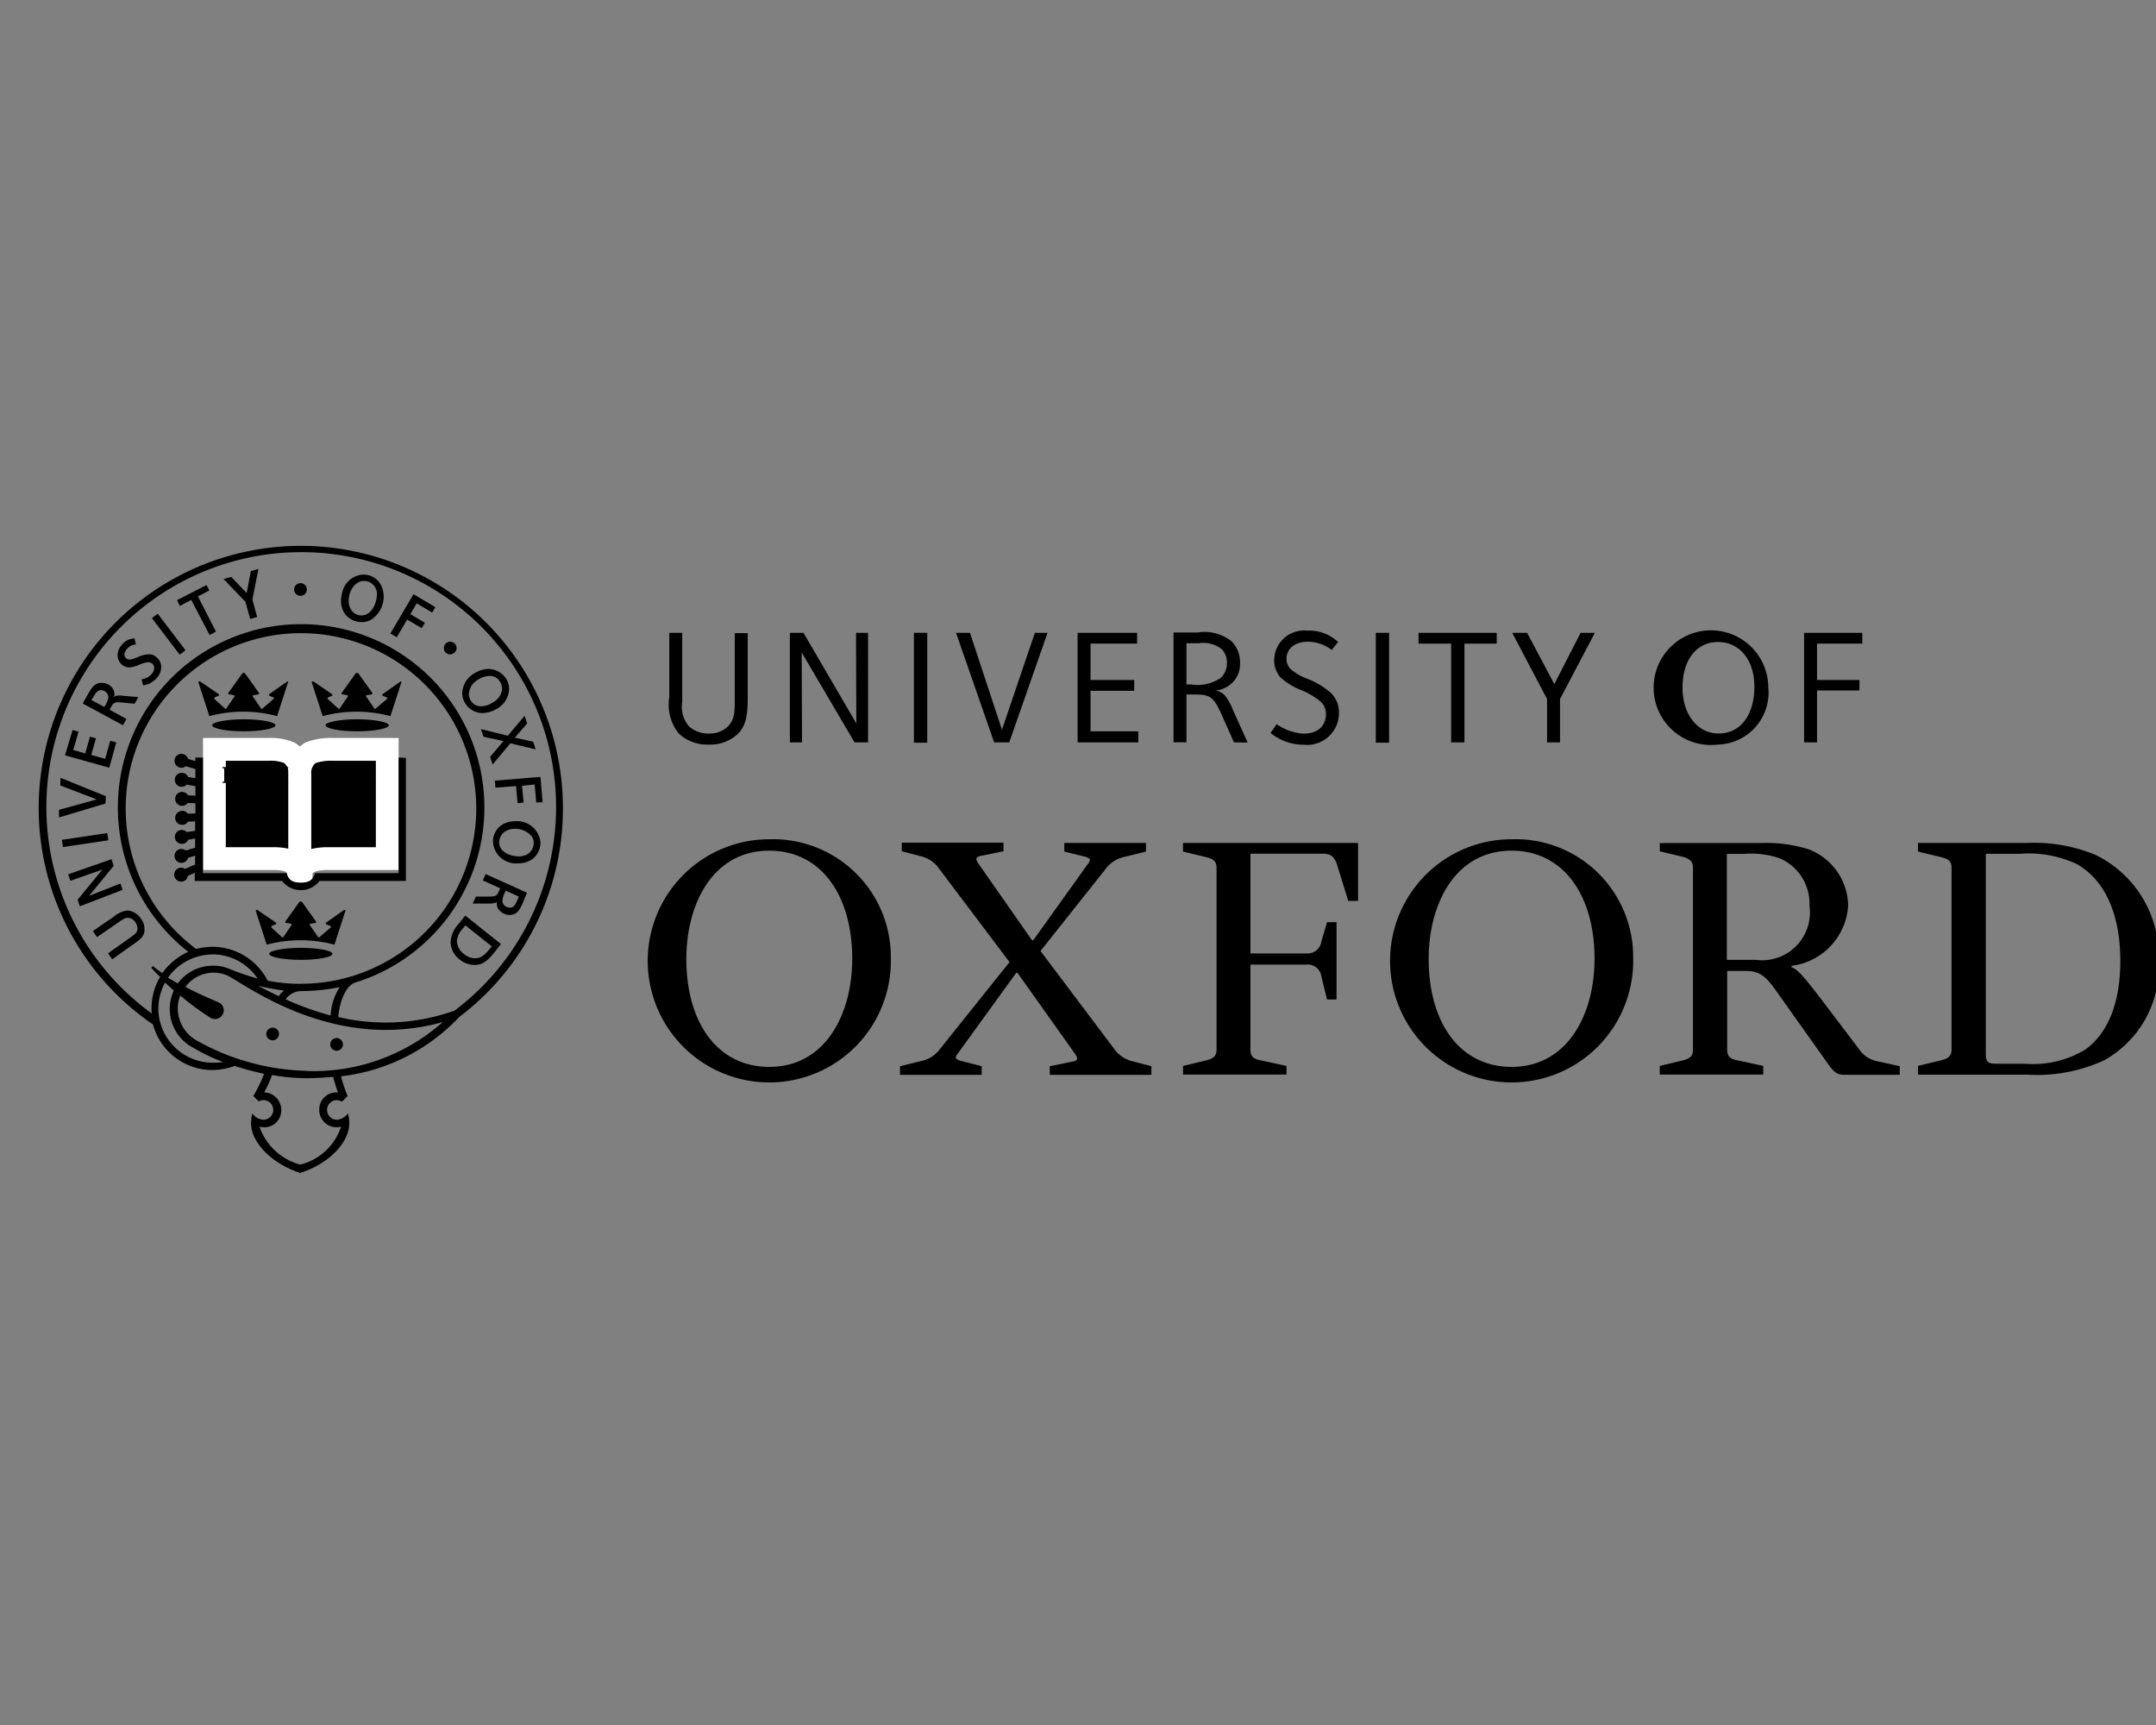<svg xmlns="http://www.w3.org/2000/svg" xmlns:xlink="http://www.w3.org/1999/xlink" width="100" height="80" viewBox="0 0 100 80">
  <rect x="0" y="0" width="100" height="80" fill="#808080" stroke="none"/>
  <defs>
    <clipPath id="clip-path">
      <rect id="Rectangle_2591" data-name="Rectangle 2591" width="100" height="80" transform="translate(-0.032 0.474)" stroke="#707070" stroke-width="1"/>
    </clipPath>
  </defs>
  <g id="Mask_Group_67" data-name="Mask Group 67" transform="translate(0.032 -0.474)" clip-path="url(#clip-path)">
    <g id="Group_7879" data-name="Group 7879" transform="translate(1.764 25.815)">
      <path id="Path_35490" data-name="Path 35490" d="M117.564,283.375a1.094,1.094,0,0,0-.484-1.013,2.3,2.3,0,0,0-.969-.161H113.6v5.065h2.731c.631,0,1.131.147,1.175.7h.059Z" transform="translate(-105.451 -272.789)"/>
      <path id="Path_35491" data-name="Path 35491" d="M117.564,283.375a1.094,1.094,0,0,0-.484-1.013,2.3,2.3,0,0,0-.969-.161H113.6v5.065h2.731c.631,0,1.131.147,1.175.7h.059Z" transform="translate(-105.451 -272.789)" fill="none" stroke="#fff" stroke-width="1.057"/>
      <path id="Path_35492" data-name="Path 35492" d="M140.6,283.375a1.094,1.094,0,0,1,.485-1.013,2.73,2.73,0,0,1,1.042-.161h2.525v5.065h-2.746c-.631,0-1.219.147-1.248.7H140.6Z" transform="translate(-128.487 -272.789)"/>
      <path id="Path_35493" data-name="Path 35493" d="M140.6,283.375a1.094,1.094,0,0,1,.485-1.013,2.73,2.73,0,0,1,1.042-.161h2.525v5.065h-2.746c-.631,0-1.219.147-1.248.7H140.6Z" transform="translate(-128.487 -272.789)" fill="none" stroke="#fff" stroke-width="1.057"/>
      <path id="Path_35494" data-name="Path 35494" d="M111.31,283.776v5.359h-3.876l-.044.117c-.073.161-.191.323-.617.323s-.543-.162-.617-.323l-.044-.117h-3.876v-5.359h-.352v.162l-.338-.1a.331.331,0,0,0-.308-.235.323.323,0,1,0,0,.646.351.351,0,0,0,.206-.073l.44.132v.426l-.338-.059a.306.306,0,0,0-.294-.191.323.323,0,1,0,0,.646.346.346,0,0,0,.235-.1l.4.073v.44l-.338-.015a.348.348,0,0,0-.279-.161.323.323,0,1,0,0,.646.357.357,0,0,0,.264-.132l.352.015v.47l-.352.015a.3.3,0,0,0-.264-.132.323.323,0,1,0,0,.646.291.291,0,0,0,.264-.147l.338-.015v.44l-.382.059a.346.346,0,0,0-.235-.1.323.323,0,1,0,0,.646.306.306,0,0,0,.294-.191l.323-.059v.426l-.426.132a.351.351,0,0,0-.206-.073.323.323,0,0,0,0,.646.331.331,0,0,0,.308-.235l.323-.1v.411l-.47.206a.315.315,0,0,0-.176-.059.323.323,0,0,0,0,.646.3.3,0,0,0,.308-.264l.323-.147v.382h4.052a1.094,1.094,0,0,0,1.732,0h4.008v-5.711Z" transform="translate(-94.618 -273.983)"/>
      <path id="Path_35495" data-name="Path 35495" d="M114.368,272.7c-.808,0-1.468.132-1.468.279s.661.279,1.468.279,1.468-.132,1.468-.279S115.19,272.7,114.368,272.7Z" transform="translate(-104.855 -264.683)"/>
      <path id="Path_35496" data-name="Path 35496" d="M112.64,258.482l-.852.6-.015.059.206.088c.044.015.044.059.015.073l-.529.455h-.044l-.382-.558a.041.041,0,0,1,.029-.073l.25-.044v-.059l-.661-.925h-.1l-.661.925v.059l.25.044c.044.015.059.044.029.073l-.382.558h-.044l-.5-.455c-.015-.015-.015-.044.015-.073l.206-.088-.015-.059-.881-.6-.073.029.514,1.586a6.106,6.106,0,0,1,3.142,0l.514-1.586Z" transform="translate(-101.101 -252.227)"/>
      <path id="Path_35497" data-name="Path 35497" d="M132.368,344.9c-.807,0-1.468.132-1.468.279s.661.279,1.468.279,1.468-.132,1.468-.279S133.176,344.9,132.368,344.9Z" transform="translate(-120.211 -326.284)"/>
      <path id="Path_35498" data-name="Path 35498" d="M130.711,330.682l-.852.6v.059l.206.088c.044.015.044.059.015.073l-.529.455h-.044l-.382-.558a.041.041,0,0,1,.029-.073l.25-.044v-.059l-.661-.925h-.1l-.661.925v.059l.25.044c.044.015.059.044.029.073l-.382.558h-.044l-.5-.455a.051.051,0,0,1,.015-.073l.206-.088v-.059l-.881-.6-.073.029.514,1.586a6.106,6.106,0,0,1,3.142,0l.514-1.586Z" transform="translate(-116.542 -313.827)"/>
      <path id="Path_35499" data-name="Path 35499" d="M150.168,272.7c-.808,0-1.468.132-1.468.279s.661.279,1.468.279,1.468-.132,1.468-.279S150.976,272.7,150.168,272.7Z" transform="translate(-135.398 -264.683)"/>
      <path id="Path_35500" data-name="Path 35500" d="M148.44,258.482l-.852.6-.015.059.206.088c.044.015.044.059.015.073l-.529.455h-.044l-.382-.558a.041.041,0,0,1,.029-.073l.25-.044v-.059l-.661-.925h-.1l-.661.925v.059l.25.044c.044.015.059.044.029.073l-.382.558h-.044l-.5-.455c-.015-.015-.015-.044.015-.073l.206-.088-.015-.059-.881-.6-.073.029.514,1.586a6.106,6.106,0,0,1,3.142,0l.514-1.586Z" transform="translate(-131.644 -252.227)"/>
      <path id="Path_35501" data-name="Path 35501" d="M116.438,287.8a.451.451,0,0,1,.323.1.3.3,0,0,1,.1.235c0,.279-.206.4-.47.4H116.1v-.044c.088,0,.088-.015.088-.132v-.382c0-.117-.015-.132-.088-.132V287.8Zm-.044.543c0,.1.029.117.073.117.1,0,.191-.1.191-.308,0-.235-.117-.308-.22-.308-.029,0-.044,0-.044.015v.484Z" transform="translate(-107.584 -277.567)"/>
      <path id="Path_35502" data-name="Path 35502" d="M122.749,287.982a.362.362,0,0,1-.382.382A.355.355,0,0,1,122,288a.38.38,0,0,1,.382-.4A.367.367,0,0,1,122.749,287.982Zm-.543-.029c0,.206.073.352.191.352s.147-.088.147-.294-.073-.352-.176-.352S122.206,287.761,122.206,287.952Z" transform="translate(-112.619 -277.396)"/>
      <path id="Path_35503" data-name="Path 35503" d="M128.425,287.8v.044c-.088.015-.088.015-.088.132l.015.367c0,.117,0,.132.088.132v.044h-.352v-.044c.088-.015.088-.015.088-.132v-.4h0l-.22.558H127.9l-.206-.514h0l-.015.25v.191c0,.044.029.059.1.059v.044H127.5v-.044c.059,0,.073-.015.088-.059s.015-.088.015-.191l.015-.22c.015-.147,0-.147-.088-.161v-.044h.264l.191.44.176-.44h.264Z" transform="translate(-117.311 -277.567)"/>
      <path id="Path_35504" data-name="Path 35504" d="M134.679,288.343c0,.117.015.132.088.132v.044H134.4v-.044c.073,0,.088-.015.088-.132v-.367c0-.117-.015-.132-.088-.132V287.8h.367v.044c-.073,0-.088.015-.088.132Z" transform="translate(-123.197 -277.567)"/>
      <path id="Path_35505" data-name="Path 35505" d="M119.99,297.634h-.1l-.411-.529h0v.206a.785.785,0,0,0,.015.22c0,.044.029.059.1.059v.044h-.279v-.044a.081.081,0,0,0,.088-.059c0-.029.015-.1.015-.22v-.206c0-.088,0-.1-.029-.132s-.044-.029-.088-.029V296.9h.25l.367.47h0v-.147a.785.785,0,0,0-.015-.22c0-.044-.029-.059-.1-.059V296.9h.279v.044c-.059,0-.088.015-.088.059s-.015.1-.015.22v.411Z" transform="translate(-110.314 -285.33)"/>
      <path id="Path_35506" data-name="Path 35506" d="M125.138,297.634c-.073-.206-.176-.47-.22-.587-.044-.088-.059-.1-.117-.1V296.9h.367v.044h-.044c-.044,0-.044.015-.029.059s.1.279.147.4c.029-.088.1-.308.117-.367s.015-.073-.029-.088H125.3V296.9h.264v.044c-.059.015-.073.015-.117.117,0,.015-.147.352-.22.573Z" transform="translate(-115.008 -285.33)"/>
      <path id="Path_35507" data-name="Path 35507" d="M130.329,297.229c.029.059.088.191.206.191a.1.1,0,0,0,.1-.117c0-.059-.044-.1-.117-.132l-.015-.015c-.088-.044-.191-.1-.191-.22a.233.233,0,0,1,.264-.235.25.25,0,0,1,.1.015c.029,0,.044.015.059.015a1.083,1.083,0,0,0,.029.176l-.044.015c-.029-.073-.059-.147-.147-.147a.1.1,0,0,0-.1.1c0,.059.044.088.117.117l.029.015c.1.044.191.1.191.235a.254.254,0,0,1-.279.235c-.044,0-.088-.015-.117-.015s-.059-.015-.073-.029c-.015-.059-.029-.117-.044-.191Z" transform="translate(-119.7 -285.16)"/>
      <path id="Path_35508" data-name="Path 35508" d="M118.979,306.543c0,.117.015.132.088.132v.044H118.7v-.044c.073,0,.088-.015.088-.132v-.367c0-.117-.015-.132-.088-.132V306h.367v.044c-.073,0-.088.015-.088.132Z" transform="translate(-109.803 -293.094)"/>
      <path id="Path_35509" data-name="Path 35509" d="M121.894,306.558c0,.059,0,.088.029.1a.11.11,0,0,0,.073.015c.029,0,.088,0,.1-.029a.205.205,0,0,0,.059-.117l.044.015a.729.729,0,0,1-.044.191H121.6v-.044c.088,0,.088-.015.088-.132v-.367c0-.117-.015-.132-.088-.132V306h.367v.044c-.073,0-.088.015-.088.132v.382Z" transform="translate(-112.277 -293.094)"/>
      <path id="Path_35510" data-name="Path 35510" d="M126.279,306.558c0,.059,0,.088.029.1a.11.11,0,0,0,.073.015c.029,0,.088,0,.1-.029a.205.205,0,0,0,.059-.117l.044.015a.728.728,0,0,1-.044.191H126v-.044c.088,0,.088-.015.088-.132v-.367c0-.117-.015-.132-.088-.132V306h.367v.044c-.073,0-.088.015-.088.132Z" transform="translate(-116.031 -293.094)"/>
      <path id="Path_35511" data-name="Path 35511" d="M129.538,306.734c-.073-.206-.176-.47-.22-.587-.044-.088-.059-.1-.117-.1V306h.367v.044h-.044c-.044,0-.044.015-.029.059s.1.279.147.4c.029-.088.1-.308.117-.367s.015-.073-.029-.088H129.7V306h.264v.044c-.059.015-.073.015-.117.117,0,.015-.147.352-.22.573Z" transform="translate(-118.762 -293.094)"/>
      <path id="Path_35512" data-name="Path 35512" d="M145.725,287.8v.044c-.088.015-.088.015-.088.132l.015.367c0,.117,0,.132.088.132v.044h-.352v-.044c.088-.015.088-.015.088-.132v-.4h0l-.22.558H145.2l-.206-.514h0l-.015.25v.191c0,.044.029.059.1.059v.044H144.8v-.044c.059,0,.073-.015.088-.059s.015-.088.015-.191l.015-.22c.015-.147,0-.147-.088-.161v-.044h.264l.191.44.176-.44h.264Z" transform="translate(-132.071 -277.567)"/>
      <path id="Path_35513" data-name="Path 35513" d="M151.979,288.343c0,.117.015.132.088.132v.044H151.7v-.044c.073,0,.088-.015.088-.132v-.367c0-.117-.015-.132-.088-.132V287.8h.367v.044c-.073,0-.088.015-.088.132Z" transform="translate(-137.957 -277.567)"/>
      <path id="Path_35514" data-name="Path 35514" d="M155.19,288.534h-.1l-.411-.529h0v.206a.784.784,0,0,0,.015.22c0,.044.029.059.1.059v.044h-.279v-.044a.081.081,0,0,0,.088-.059,2.091,2.091,0,0,0,.015-.22v-.206c0-.088,0-.1-.029-.132s-.044-.029-.088-.029V287.8h.25l.367.47h0v-.147a.785.785,0,0,0-.015-.22c0-.044-.029-.059-.117-.059V287.8h.279v.044c-.059,0-.088.015-.088.059s-.015.1-.015.22v.411Z" transform="translate(-140.346 -277.567)"/>
      <path id="Path_35515" data-name="Path 35515" d="M160.011,288.3h.029c.044,0,.044-.015.029-.059l-.044-.117h-.191l-.029.1c-.015.044-.015.059.029.059h.029v.044H159.6v-.044c.059-.015.073-.015.117-.1l.22-.573.073-.015.073.206c.044.132.1.264.132.382s.059.1.117.117v.044h-.352V288.3Zm-.147-.235h.147l-.073-.22h0Z" transform="translate(-144.697 -277.396)"/>
      <path id="Path_35516" data-name="Path 35516" d="M148.611,297.187c0,.117.015.132.1.132v.044h-.4v-.044c.088,0,.1-.015.1-.132V296.7h-.015c-.073,0-.1.015-.117.029a.226.226,0,0,0-.044.1H148.2c0-.088.015-.176.015-.235h.029c.015.029.029.029.059.029h.44c.029,0,.029,0,.059-.029h.029a1.269,1.269,0,0,0,.015.22H148.8a.231.231,0,0,0-.044-.117.171.171,0,0,0-.1-.029h-.044Z" transform="translate(-134.971 -285.075)"/>
      <path id="Path_35517" data-name="Path 35517" d="M153.379,297.443c0,.117.015.132.088.132v.044H153.1v-.044c.073,0,.088-.015.088-.132v-.367c0-.117-.015-.132-.088-.132V296.9h.367v.044c-.073,0-.088.015-.088.132Z" transform="translate(-139.152 -285.33)"/>
      <path id="Path_35518" data-name="Path 35518" d="M157.049,297.082a.362.362,0,0,1-.382.382.355.355,0,0,1-.367-.367.38.38,0,0,1,.382-.4A.376.376,0,0,1,157.049,297.082Zm-.543-.015c0,.206.073.352.191.352s.147-.088.147-.294-.088-.352-.176-.352S156.506,296.861,156.506,297.067Z" transform="translate(-141.882 -285.16)"/>
      <path id="Path_35519" data-name="Path 35519" d="M147.925,306v.044c-.088.015-.088.015-.088.132l.015.367c0,.117,0,.132.088.132v.044h-.352v-.044c.088-.015.088-.015.088-.132v-.4h0l-.22.558H147.4l-.206-.514h0l-.015.25v.191c0,.044.029.059.1.059v.044H147v-.044c.059,0,.073-.015.088-.059s.015-.088.015-.191l.015-.22c.015-.147,0-.147-.088-.162V306h.264l.191.44.176-.44Z" transform="translate(-133.947 -293.094)"/>
      <path id="Path_35520" data-name="Path 35520" d="M153.9,306.176c0-.117-.015-.132-.088-.132V306h.529a1.245,1.245,0,0,0,.015.191h-.044a.227.227,0,0,0-.044-.1.19.19,0,0,0-.117-.029h-.015c-.044,0-.044,0-.044.044v.22h.059c.1,0,.1,0,.117-.088h.044v.264h-.044c-.015-.1-.015-.1-.117-.1h-.059v.176c0,.059,0,.088.029.1a.11.11,0,0,0,.073.015.158.158,0,0,0,.117-.029.282.282,0,0,0,.059-.117l.044.015a.714.714,0,0,1-.044.206H153.8v-.044c.088-.015.088-.015.088-.132v-.411Z" transform="translate(-139.75 -293.094)"/>
      <path id="Path_35521" data-name="Path 35521" d="M158.382,306.6h.029c.044,0,.044-.015.029-.059l-.044-.117h-.176l-.029.1c-.015.044-.015.059.029.059h.029v.044H158v-.044c.059-.015.073-.015.117-.1l.22-.573.073-.015.073.206c.044.132.1.264.132.382s.059.1.117.1v.044h-.352Zm-.132-.25h.147l-.073-.22h0Z" transform="translate(-143.332 -293.009)"/>
      <path id="Path_35522" data-name="Path 35522" d="M130.587,370.394a.294.294,0,1,1-.294-.294A.294.294,0,0,1,130.587,370.394Z" transform="translate(-119.443 -347.783)"/>
      <path id="Path_35523" data-name="Path 35523" d="M150.787,373.694a.294.294,0,1,1-.294-.294A.295.295,0,0,1,150.787,373.694Z" transform="translate(-136.677 -350.599)"/>
      <path id="Path_35524" data-name="Path 35524" d="M139.387,229.994a.294.294,0,1,1-.294-.294A.295.295,0,0,1,139.387,229.994Z" transform="translate(-126.952 -227.997)"/>
      <path id="Path_35525" data-name="Path 35525" d="M186.681,248.508a.3.3,0,0,1-.308.279.286.286,0,0,1-.279-.308.3.3,0,0,1,.308-.279A.3.3,0,0,1,186.681,248.508Z" transform="translate(-167.301 -243.781)"/>
      <path id="Path_35526" data-name="Path 35526" d="M77.432,333.482a.765.765,0,0,1,.162.514c0,.206-.073.367-.44.617l-1.057.749-.191-.279s1.086-.763,1.1-.778c.191-.132.264-.22.264-.367a.509.509,0,0,0-.1-.294.438.438,0,0,0-.367-.206c-.1,0-.22.073-.426.22l-.984.675-.191-.279.94-.646a1.248,1.248,0,0,1,.661-.308A.817.817,0,0,1,77.432,333.482Z" transform="translate(-72.69 -316.215)"/>
      <path id="Path_35527" data-name="Path 35527" d="M67.4,317.6l2.011-.7.1.308L68.369,318.6l1.454-.573.1.294-1.982.763-.1-.308,1.145-1.395L67.5,317.9Z" transform="translate(-66.034 -302.394)"/>
      <rect id="Rectangle_2378" data-name="Rectangle 2378" width="2.129" height="0.338" transform="translate(1.074 13.608) rotate(-8.447)"/>
      <path id="Path_35528" data-name="Path 35528" d="M64.559,291.552l.015-.352,2.1.852-.015.338-2.158.646v-.352l1.747-.484Z" transform="translate(-63.56 -280.467)"/>
      <path id="Path_35529" data-name="Path 35529" d="M72.881,261.2c-.294,0-.44.176-.631.514l-.25.44,1.865,1.013.161-.294-.778-.426.044-.088c.132-.235.176-.279.514-.25l.6.059.176-.308-.7-.059a.855.855,0,0,0-.338,0,.823.823,0,0,0-.1.059.346.346,0,0,0,.029-.117.737.737,0,0,0-.029-.176.564.564,0,0,0-.264-.294A.669.669,0,0,0,72.881,261.2Zm-.382.646c.117-.22.22-.308.338-.308a.442.442,0,0,1,.176.044.338.338,0,0,1,.161.191.186.186,0,0,1,.015.088.825.825,0,0,1-.147.382l-.044.073-.6-.323Z" transform="translate(-69.959 -254.872)"/>
      <rect id="Rectangle_2379" data-name="Rectangle 2379" width="0.338" height="2.129" transform="matrix(0.796, -0.605, 0.605, 0.796, 5.251, 3.326)"/>
      <path id="Path_35530" data-name="Path 35530" d="M101.8,231l1.365-.7.132.25-.529.279.837,1.63-.294.161-.852-1.63-.529.279Z" transform="translate(-95.384 -228.509)"/>
      <path id="Path_35531" data-name="Path 35531" d="M117.763,225.3l.352-.1-.279,1.424.22.807-.323.088-.22-.793L116.5,225.67l.352-.1.719.749Z" transform="translate(-107.925 -224.157)"/>
      <path id="Path_35532" data-name="Path 35532" d="M169.2,235.021l1.072-1.821,1.013.6-.147.25-.719-.426-.294.5.675.4-.147.25-.675-.4-.484.822Z" transform="translate(-152.889 -230.983)"/>
      <path id="Path_35533" data-name="Path 35533" d="M199.048,272.525l.778-.925.117.352-.573.661.852.191.117.352-1.175-.279-.822.984-.117-.352.617-.734-.925-.206-.117-.352Z" transform="translate(-177.289 -263.745)"/>
      <path id="Path_35534" data-name="Path 35534" d="M202.2,291.076l2.114-.176.1,1.175-.294.015-.073-.837-.587.059.073.778-.279.029-.073-.793-.954.073Z" transform="translate(-181.043 -280.212)"/>
      <path id="Path_35535" data-name="Path 35535" d="M202.628,304.9a1.157,1.157,0,0,0-.646.191.932.932,0,0,0-.382.763,1.071,1.071,0,0,0,1.175,1,1.156,1.156,0,0,0,.646-.191.969.969,0,0,0,.382-.778A1.09,1.09,0,0,0,202.628,304.9Zm.162,1.63c-.411,0-.9-.22-.9-.646a.613.613,0,0,1,.235-.484.848.848,0,0,1,.47-.147,1,1,0,0,1,.793.338.5.5,0,0,1,.1.323.639.639,0,0,1-.235.484A.774.774,0,0,1,202.789,306.53Z" transform="translate(-180.531 -292.156)"/>
      <path id="Path_35536" data-name="Path 35536" d="M193.119,256.8a1.286,1.286,0,0,0-.661.206,1.107,1.107,0,0,0-.558.9.865.865,0,0,0,.147.5.932.932,0,0,0,.793.44,1.336,1.336,0,0,0,.675-.206,1.085,1.085,0,0,0,.558-.9.865.865,0,0,0-.147-.5A.993.993,0,0,0,193.119,256.8Zm-.338,1.732a.538.538,0,0,1-.485-.264.578.578,0,0,1-.088-.308.817.817,0,0,1,.426-.661,1.025,1.025,0,0,1,.529-.176.553.553,0,0,1,.485.264.694.694,0,0,1,.1.323.768.768,0,0,1-.411.631A.981.981,0,0,1,192.781,258.532Z" transform="translate(-172.256 -251.118)"/>
      <path id="Path_35537" data-name="Path 35537" d="M154.642,227a1.043,1.043,0,0,0-.984.822,1.474,1.474,0,0,0-.059.352,1.1,1.1,0,0,0,.117.543.948.948,0,0,0,.822.485.887.887,0,0,0,.44-.1,1.278,1.278,0,0,0,.6-1.086,1.152,1.152,0,0,0-.117-.514A.908.908,0,0,0,154.642,227Zm-.1,1.894a.566.566,0,0,1-.5-.308.813.813,0,0,1-.088-.382c0-.382.25-.91.719-.91a.6.6,0,0,1,.587.675C155.259,228.277,155.039,228.894,154.54,228.894Z" transform="translate(-139.578 -225.693)"/>
      <path id="Path_35538" data-name="Path 35538" d="M68.5,276.6l.279.073-.323,1.175-2.055-.573.352-1.175.279.073-.25.852.558.161.22-.778.279.073-.22.778.646.176Z" transform="translate(-65.183 -267.585)"/>
      <path id="Path_35539" data-name="Path 35539" d="M83.191,247.5a.768.768,0,0,1,.6-.308l.059.279a.586.586,0,0,0-.411.206.426.426,0,0,0-.117.264.209.209,0,0,0,.088.176c.147.132.4-.015.558-.073a1.376,1.376,0,0,1,.47-.117.506.506,0,0,1,.382.147.575.575,0,0,1,.206.455.782.782,0,0,1-.206.5,1.016,1.016,0,0,1-.631.338l-.073-.279a.758.758,0,0,0,.47-.25.462.462,0,0,0,.117-.264.284.284,0,0,0-.1-.22.3.3,0,0,0-.191-.059,1.36,1.36,0,0,0-.44.132c-.264.1-.529.191-.778-.029a.571.571,0,0,1-.191-.411A.727.727,0,0,1,83.191,247.5Z" transform="translate(-79.345 -242.924)"/>
      <path id="Path_35540" data-name="Path 35540" d="M195.67,321.894l.807.367-.044.088c-.1.25-.147.294-.485.294h-.6l-.147.323h.7a1.107,1.107,0,0,0,.338-.029.309.309,0,0,0,.088-.059c0,.015-.015.029-.015.059a.537.537,0,0,0,.044.22.627.627,0,0,0,.543.338c.338,0,.47-.206.631-.573,0-.015.191-.455.191-.455L195.8,321.6Zm1.248,1.263a.349.349,0,0,1-.323-.22.365.365,0,0,1-.015-.117.968.968,0,0,1,.117-.367l.029-.088.617.279-.073.161C197.153,323.083,197.079,323.156,196.918,323.156Z" transform="translate(-175.071 -306.404)"/>
      <path id="Path_35541" data-name="Path 35541" d="M188.582,335.082a1.363,1.363,0,0,0-.382.837,1.061,1.061,0,0,0,.426.822,1.1,1.1,0,0,0,.675.25c.294,0,.529-.088.9-.543l.338-.426-1.659-1.321Zm.749,1.6a.822.822,0,0,1-.5-.191.81.81,0,0,1-.338-.6.95.95,0,0,1,.25-.558l.147-.176,1.219.969-.088.117C189.786,336.521,189.624,336.682,189.331,336.682Z" transform="translate(-169.098 -317.581)"/>
      <path id="Path_35542" data-name="Path 35542" d="M82.413,230.242A12.157,12.157,0,1,0,63.4,240.27a2.854,2.854,0,0,0,2.76,2.114,3.037,3.037,0,0,0,1.028-.191c.44.147.91.264,1.365.367a6.676,6.676,0,0,1-.5,1.028h0l.25.25a.486.486,0,0,1,.22-.059.455.455,0,0,1,0,.91.663.663,0,0,1-.514-.294,1.9,1.9,0,0,0-.059.47c0,.866.954,1.865,2.276,2.29,1.321-.411,2.276-1.409,2.276-2.29a1.625,1.625,0,0,0-.059-.47.7.7,0,0,1-.514.294.455.455,0,0,1,0-.91.444.444,0,0,1,.235.073l.25-.25h.015a7.578,7.578,0,0,1-.308-.925,8.984,8.984,0,0,0,5.491-2.76h0A12.092,12.092,0,0,0,82.413,230.242Zm-16.253,11.8a2.519,2.519,0,0,1-2.511-2.511,2.572,2.572,0,0,1,.308-1.2c.132.117.264.235.411.367a2.022,2.022,0,0,0,.91,2.657,8.582,8.582,0,0,0,1.38.661C66.5,242.032,66.337,242.046,66.16,242.046Zm4.1-3.656a7.831,7.831,0,0,1-1.542-.147,2.886,2.886,0,0,0-2.555-1.571,3.3,3.3,0,0,0-.763.1,8.13,8.13,0,1,1,4.86,1.615Zm1.806.147a2.613,2.613,0,0,0-.426,1.321,13.226,13.226,0,0,1-2.085-.749.882.882,0,0,1,.7-.382A9.19,9.19,0,0,0,72.063,238.537Zm-2.584.162a1.052,1.052,0,0,0-.25.264c-.308-.147-.69-.338-.954-.484A11.527,11.527,0,0,0,69.479,238.7Zm-3.318-1.674a2.511,2.511,0,0,1,2.085,1.116,9.408,9.408,0,0,1-1.189-.4h-.015a1.919,1.919,0,0,0-.866-.191,2.009,2.009,0,0,0-1.63.822c-.147-.088-.308-.176-.455-.264A2.532,2.532,0,0,1,66.16,237.025Zm5.77,6.4a.791.791,0,0,0-.822.808.8.8,0,0,0,.822.808.743.743,0,0,0,.191-.029,2.669,2.669,0,0,1-1.894,1.762,2.756,2.756,0,0,1-1.894-1.762.858.858,0,0,0,.191.029.783.783,0,0,0,.822-.808.812.812,0,0,0-.793-.808,5.836,5.836,0,0,0,.367-.807,8.924,8.924,0,0,0,1.615.147c.426,0,.822-.029,1.219-.059.059.235.132.47.22.719Zm-1.395-1a10.905,10.905,0,0,1-5.065-1.38,1.727,1.727,0,0,1-.925-1.512,1.571,1.571,0,0,1,.117-.6,12.981,12.981,0,0,0,1.395,1.028.354.354,0,0,0,.22.059.4.4,0,0,0,.4-.4.387.387,0,0,0-.235-.367c-.294-.132-.9-.382-1.542-.719a1.621,1.621,0,0,1,2.011-.5l.44.264c1.424.866,5.08,3.1,9.485,1.865A9.012,9.012,0,0,1,70.536,242.428Zm6.842-2.79a9.551,9.551,0,0,1-5.388.294c.059-.7.338-1.454.793-1.6a8.5,8.5,0,1,0-7.752-1.424,3.027,3.027,0,0,0-1.2.984c-.162-.1-.308-.22-.44-.323l-.073.073a3.519,3.519,0,0,0,.411.426,2.874,2.874,0,0,0-.4,1.453,1.424,1.424,0,0,0,.015.25,11.821,11.821,0,1,1,14.036-.132Z" transform="translate(-58.1 -218.1)"/>
      <path id="Path_35647" data-name="Path 35647" d="M261.776,316.091a5.639,5.639,0,1,1-5.638-5.491A5.462,5.462,0,0,1,261.776,316.091Zm-1.791.059c0-2.951-1.439-5.021-3.847-5.021-2.628,0-3.847,2.481-3.847,5.021,0,2.951,1.439,5.007,3.847,5.007C258.766,321.156,259.985,318.675,259.985,316.149Z" transform="translate(-222.253 -297.019)"/>
      <path id="Path_35648" data-name="Path 35648" d="M496.276,316.091a5.639,5.639,0,1,1-5.638-5.491A5.454,5.454,0,0,1,496.276,316.091Zm-1.791.059c0-2.951-1.439-5.021-3.847-5.021-2.628,0-3.847,2.481-3.847,5.021,0,2.951,1.439,5.007,3.847,5.007C493.266,321.156,494.484,318.675,494.484,316.149Z" transform="translate(-422.322 -297.019)"/>
      <path id="Path_35649" data-name="Path 35649" d="M573.327,317.218h1.336a2.217,2.217,0,0,0,2.481-2.511,2.284,2.284,0,0,0-1.38-2.2,4.113,4.113,0,0,0-1.644-.206h-.808v4.918Zm2.481,1.732c-.631-.9-.866-1.219-1.644-1.219h-.837v3.641c0,.294.117.44.455.5l1.219.264v.4h-4.8v-.4l1.1-.264c.323-.088.44-.206.44-.5V312.96c0-.294-.117-.411-.44-.514l-1.1-.264V311.8h4.684a6.45,6.45,0,0,1,2.232.294,2.845,2.845,0,0,1,1.821,2.6,3,3,0,0,1-2.628,2.8v.059c.323.147.514.352,1.674,1.879l1.468,1.938a1.318,1.318,0,0,0,.808.543l1.072.235v.4H578.76c-.294,0-.455-.088-.719-.455Z" transform="translate(-495.013 -298.043)"/>
      <path id="Path_35650" data-name="Path 35650" d="M426.28,315.471h.44v3.582h-.44l-.264-1.072a.633.633,0,0,0-.69-.543h-2.6v3.935c0,.294.117.44.455.5l1.219.264v.4h-4.8v-.4l1.1-.264c.323-.088.455-.206.455-.5V312.96c0-.294-.117-.411-.455-.5l-1.1-.264v-.4h8.119v2.687h-.455l-.5-1.615c-.117-.411-.294-.573-.661-.573h-3.377v4.625h2.6a.647.647,0,0,0,.69-.543Z" transform="translate(-366.525 -298.043)"/>
      <path id="Path_35651" data-name="Path 35651" d="M651.8,322.533v-.4l1.1-.264c.323-.088.455-.206.455-.5V312.96c0-.294-.117-.411-.455-.5l-1.1-.264v-.4h5.051a7.439,7.439,0,0,1,3.157.543,5.207,5.207,0,0,1,2.951,4.889,4.945,4.945,0,0,1-2.54,4.654,7.453,7.453,0,0,1-3.524.661H651.8Zm3.142-10.233v9.25c0,.4.088.484.484.484h1.307a4.713,4.713,0,0,0,2.834-.661c1.1-.807,1.615-2.261,1.615-4.111,0-1.821-.514-3.612-2-4.478a5.254,5.254,0,0,0-2.687-.484Z" transform="translate(-564.633 -298.043)"/>
      <path id="Path_35652" data-name="Path 35652" d="M333.988,322.065v.4H330.2v-.4l.954-.235a1.433,1.433,0,0,0,.837-.484l3.289-4.111-3.289-4.361a1.4,1.4,0,0,0-.808-.543l-.9-.235v-.4H335v.4l-1.013.206c-.352.059-.264.206-.088.455l2.423,3.465h.059l2.481-3.465c.176-.235.235-.323-.088-.411l-.954-.235v-.4h3.788v.4l-.954.235a1.494,1.494,0,0,0-.837.47l-3.1,3.905,3.436,4.566a1.452,1.452,0,0,0,.807.543l.9.235v.4h-4.713v-.4l1.013-.206c.352-.059.294-.176.117-.426l-2.628-3.7h-.059l-2.657,3.671c-.176.235-.235.323.088.411Z" transform="translate(-290.252 -297.958)"/>
      <path id="Path_35653" data-name="Path 35653" d="M260.484,250.083a1.876,1.876,0,0,1-1.365.5,1.933,1.933,0,0,1-1.38-.514,2.141,2.141,0,0,1-.44-1.688V245.4h.6v3.215a1.382,1.382,0,0,0,.308,1.116,1.314,1.314,0,0,0,.94.338,1.2,1.2,0,0,0,.866-.323c.352-.352.323-.734.323-1.644v-2.687h.6v2.54C260.939,248.894,260.968,249.6,260.484,250.083Z" transform="translate(-228.052 -241.392)"/>
      <path id="Path_35654" data-name="Path 35654" d="M298.4,250.48l-2.452-4.17.015,4.17H295.4V245.4h.631l2.452,4.2-.015-4.2h.558v5.08Z" transform="translate(-260.56 -241.392)"/>
      <rect id="Rectangle_2384" data-name="Rectangle 2384" width="0.617" height="5.095" transform="translate(40.594 4.007)"/>
      <path id="Path_35655" data-name="Path 35655" d="M350.367,250.48h-.7L347.9,245.4h.646l1.483,4.493,1.527-4.493h.587Z" transform="translate(-305.352 -241.392)"/>
      <path id="Path_35656" data-name="Path 35656" d="M386.3,250.48V245.4h2.76v.5H386.9v1.688h2.026v.5H386.9v1.879h2.217v.514Z" transform="translate(-338.115 -241.392)"/>
      <path id="Path_35657" data-name="Path 35657" d="M418.846,246.078a1.4,1.4,0,0,0-1.086-.279H417.2v1.909h.206a1.888,1.888,0,0,0,1.409-.323.958.958,0,0,0,.264-.661A.939.939,0,0,0,418.846,246.078Zm.558,4.317-.587-1.321c-.367-.807-.529-.9-1.263-.9H417.2v2.217h-.6V245.3h1.1a2.042,2.042,0,0,1,1.586.4,1.382,1.382,0,0,1,.4,1.013,1.232,1.232,0,0,1-.323.881,1.324,1.324,0,0,1-.822.4.69.69,0,0,1,.426.206,2.42,2.42,0,0,1,.382.675l.69,1.527Z" transform="translate(-363.966 -241.307)"/>
      <rect id="Rectangle_2385" data-name="Rectangle 2385" width="0.617" height="5.095" transform="translate(62.017 4.007)"/>
      <path id="Path_35658" data-name="Path 35658" d="M496.129,245.9v4.581h-.617V245.9H494v-.5h3.626v.5Z" transform="translate(-430.001 -241.392)"/>
      <path id="Path_35659" data-name="Path 35659" d="M525.817,248.469v2.011h-.6v-2.011L523.6,245.4h.69l1.263,2.378,1.219-2.378h.661Z" transform="translate(-455.256 -241.392)"/>
      <path id="Path_35660" data-name="Path 35660" d="M575.376,245.314c-1,0-1.644.837-1.644,2.114s.719,2.129,1.674,2.129c1.057,0,1.659-.91,1.659-2.173S576.359,245.314,575.376,245.314Zm0,4.757a2.659,2.659,0,1,1,2.334-2.657A2.412,2.412,0,0,1,575.376,250.071Z" transform="translate(-497.489 -240.881)"/>
      <path id="Path_35661" data-name="Path 35661" d="M616.4,245.9v1.688h1.967v.484H616.4v2.408h-.6V245.4h2.7v.5Z" transform="translate(-533.918 -241.392)"/>
      <path id="Path_35662" data-name="Path 35662" d="M447.461,246.036A1.39,1.39,0,0,1,449,244.7a1.947,1.947,0,0,1,1.424.529l-.294.367a1.856,1.856,0,0,0-1.086-.382c-.646,0-1.013.338-1.013.793a.657.657,0,0,0,.235.514,2.462,2.462,0,0,0,.7.4,3.665,3.665,0,0,1,1.116.661,1.244,1.244,0,0,1,.382.91,1.477,1.477,0,0,1-1.644,1.5,2.448,2.448,0,0,1-1.527-.543l.279-.411a2.5,2.5,0,0,0,1.233.44c.763,0,1.057-.426,1.057-.925a.757.757,0,0,0-.264-.573,3.432,3.432,0,0,0-.94-.543,3,3,0,0,1-.91-.573A1.2,1.2,0,0,1,447.461,246.036Z" transform="translate(-390.157 -240.795)"/>
    </g>
  </g>
</svg>
